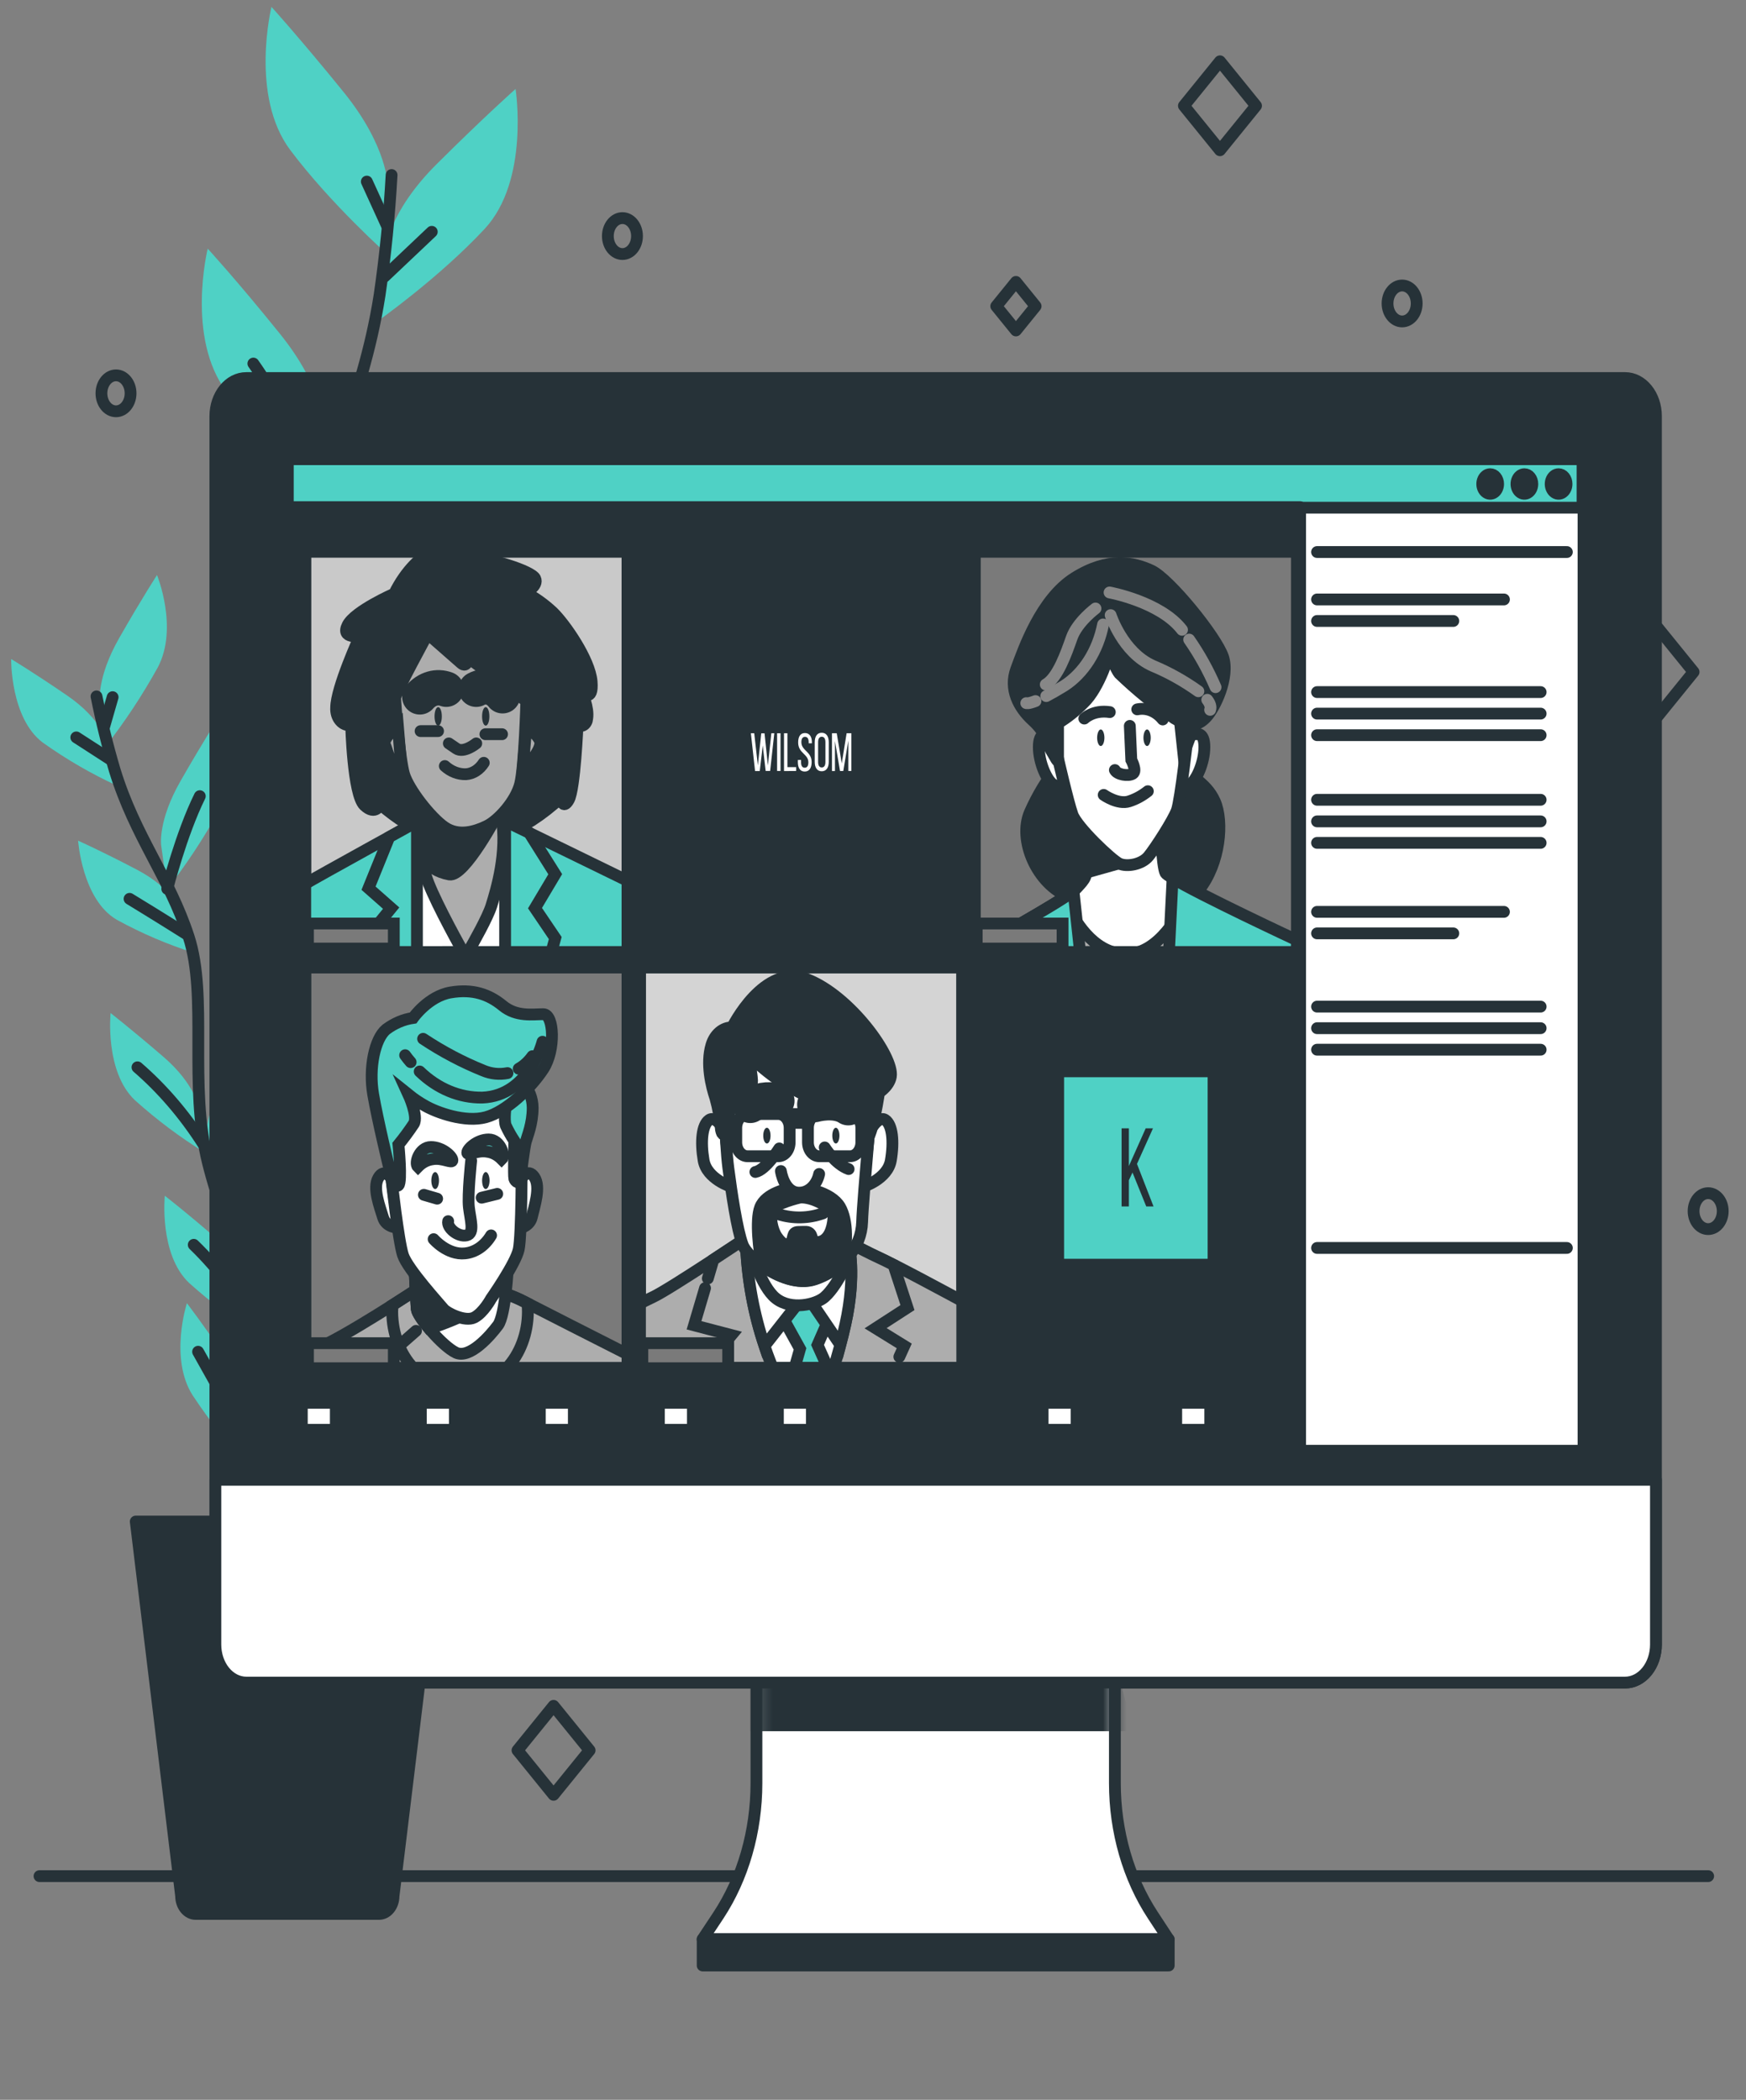 <svg width="148" height="178" viewBox="0 0 148 178" fill="none" xmlns="http://www.w3.org/2000/svg">
<rect x="0" y="0" width="148" height="178" fill="#808080" stroke="none"/>
<path d="M32.857 15.688C32.857 15.688 32.857 12.405 29.132 7.811C25.408 3.218 23.011 0.586 23.011 0.586C23.011 0.586 21.158 8.131 24.608 12.725C28.058 17.319 32.857 21.584 32.857 21.584V15.688Z" fill="#4FD1C5"/>
<path d="M27.437 36.173C27.437 36.173 27.437 32.89 23.731 28.296C20.025 23.703 17.607 21.078 17.607 21.078C17.607 21.078 15.744 28.639 19.203 33.21C22.662 37.78 27.437 42.081 27.437 42.081V36.173Z" fill="#4FD1C5"/>
<path d="M32.622 21.268C32.622 21.268 32.903 18.004 37.001 13.925C41.099 9.845 43.703 7.541 43.703 7.541C43.703 7.541 44.91 15.288 41.078 19.406C37.245 23.523 32.122 27.142 32.122 27.142L32.622 21.268Z" fill="#4FD1C5"/>
<path d="M26.093 45.469C26.093 45.469 26.649 42.262 31.072 38.731C35.494 35.2 38.283 33.254 38.283 33.254C38.283 33.254 38.82 41.115 34.657 44.711C30.494 48.307 25.084 51.243 25.084 51.243L26.093 45.469Z" fill="#4FD1C5"/>
<path d="M27.319 71.858C27.319 71.858 27.319 68.575 31.044 63.982C34.768 59.388 37.162 56.764 37.162 56.764C37.162 56.764 39.015 64.309 35.568 68.903C32.122 73.496 27.319 77.774 27.319 77.774V71.858Z" fill="#4FD1C5"/>
<path d="M27.258 78.297C27.258 78.297 27.635 75.052 24.478 69.849C21.322 64.646 19.253 61.633 19.253 61.633C19.253 61.633 16.538 68.775 19.435 73.928C22.332 79.082 26.578 84.144 26.578 84.144L27.258 78.297Z" fill="#4FD1C5"/>
<path d="M23.585 97.386C23.585 97.386 23.585 94.103 27.31 89.509C31.035 84.915 33.428 82.291 33.428 82.291C33.428 82.291 35.281 89.837 31.831 94.43C28.382 99.024 23.585 103.293 23.585 103.293V97.386Z" fill="#4FD1C5"/>
<path d="M26.071 114.691C26.071 114.691 25.398 111.518 28.054 105.911C30.71 100.305 32.492 97.014 32.492 97.014C32.492 97.014 35.843 103.733 33.44 109.259C31.037 114.786 27.282 120.404 27.282 120.404L26.071 114.691Z" fill="#4FD1C5"/>
<path d="M33.193 14.838C33.005 18.255 32.665 21.656 32.174 25.027C30.701 34.408 27.02 40.461 25.547 48.935C24.073 57.41 28.301 68.327 27.171 79.213C26.041 90.098 22.603 96.151 23.585 103.414C24.567 110.678 29.719 130.336 29.719 130.336" stroke="#263238" stroke-linecap="round" stroke-linejoin="round"/>
<path d="M32.585 23.452L36.6 19.65" stroke="#263238" stroke-linecap="round" stroke-linejoin="round"/>
<path d="M32.773 19.076L31.093 15.393" stroke="#263238" stroke-linecap="round" stroke-linejoin="round"/>
<path d="M25.772 48.548C25.772 48.548 29.132 45.44 32.585 42.332" stroke="#263238" stroke-linecap="round" stroke-linejoin="round"/>
<path d="M27.436 42.081C27.436 42.081 24.657 35.309 21.476 30.818" stroke="#263238" stroke-linecap="round" stroke-linejoin="round"/>
<path d="M27.452 76.525C29.37 72.165 31.791 68.171 34.639 64.668" stroke="#263238" stroke-linecap="round" stroke-linejoin="round"/>
<path d="M26.798 81.13C26.798 81.13 25.118 76.179 23.157 72.61C21.195 69.041 20.918 68.58 20.918 68.58" stroke="#263238" stroke-linecap="round" stroke-linejoin="round"/>
<path d="M23.585 103.415C24.437 100.807 25.449 98.283 26.612 95.866C27.773 93.627 29.082 91.509 30.525 89.535" stroke="#263238" stroke-linecap="round" stroke-linejoin="round"/>
<path d="M27.285 120.405C27.285 120.405 26.89 116.478 28.292 113.138C29.694 109.797 31.279 105.425 31.933 103.695" stroke="#263238" stroke-linecap="round" stroke-linejoin="round"/>
<path d="M8.465 59.518C8.465 59.518 8.178 57.457 10.108 54.079C12.038 50.7 13.31 48.746 13.31 48.746C13.31 48.746 15.142 53.229 13.378 56.57C12.066 58.937 10.596 61.166 8.984 63.231L8.465 59.518Z" fill="#4FD1C5"/>
<path d="M13.659 71.641C13.659 71.641 13.369 69.584 15.303 66.206C17.236 62.827 18.502 60.873 18.502 60.873C18.502 60.873 20.337 65.356 18.57 68.7C17.259 71.068 15.79 73.297 14.178 75.362L13.659 71.641Z" fill="#4FD1C5"/>
<path d="M9.104 62.988C9.104 62.988 8.641 60.981 5.707 58.969C2.773 56.958 0.945 55.865 0.945 55.865C0.945 55.865 0.871 60.885 3.635 62.954C5.649 64.385 7.756 65.607 9.935 66.606L9.104 62.988Z" fill="#4FD1C5"/>
<path d="M15.33 77.289C15.33 77.289 14.713 75.355 11.624 73.732C8.536 72.109 6.621 71.264 6.621 71.264C6.621 71.264 6.964 76.25 9.892 77.964C12.016 79.127 14.215 80.068 16.467 80.778L15.33 77.289Z" fill="#4FD1C5"/>
<path d="M16.881 94.003C16.881 94.003 16.594 91.943 13.848 89.581C11.103 87.219 9.373 85.875 9.373 85.875C9.373 85.875 8.87 90.857 11.445 93.272C13.325 94.959 15.316 96.448 17.397 97.725L16.881 94.003Z" fill="#4FD1C5"/>
<path d="M17.489 98.034C17.489 98.034 16.964 96.057 18.48 92.362C19.997 88.668 21.034 86.512 21.034 86.512C21.034 86.512 23.363 90.625 22.004 94.248C20.979 96.82 19.78 99.281 18.421 101.606L17.489 98.034Z" fill="#4FD1C5"/>
<path d="M22.162 114.628C22.162 114.628 22.356 112.556 24.981 109.985C27.607 107.414 29.29 105.959 29.29 105.959C29.29 105.959 30.025 110.911 27.566 113.493C25.763 115.312 23.84 116.942 21.816 118.365L22.162 114.628Z" fill="#4FD1C5"/>
<path d="M21.47 109.511C21.47 109.511 21.183 107.454 18.443 105.073C15.704 102.693 13.969 101.363 13.969 101.363C13.969 101.363 13.465 106.342 16.041 108.764C17.92 110.451 19.911 111.94 21.992 113.217L21.47 109.511Z" fill="#4FD1C5"/>
<path d="M21.436 120.696C21.436 120.696 21.569 118.612 19.407 115.455C17.245 112.297 15.843 110.469 15.843 110.469C15.843 110.469 14.33 115.131 16.325 118.273C17.797 120.492 19.417 122.554 21.167 124.44L21.436 120.696Z" fill="#4FD1C5"/>
<path d="M8.181 59.033C8.603 61.151 9.118 63.239 9.725 65.287C11.473 70.97 14.315 74.276 15.985 79.38C17.656 84.484 15.964 91.908 17.631 98.585C19.299 105.262 21.977 108.625 22.001 113.291C22.026 117.957 20.525 131.003 20.525 131.003" stroke="#263238" stroke-linecap="round" stroke-linejoin="round"/>
<path d="M9.32 64.351L6.467 62.508" stroke="#263238" stroke-linecap="round" stroke-linejoin="round"/>
<path d="M8.817 61.634L9.546 59.098" stroke="#263238" stroke-linecap="round" stroke-linejoin="round"/>
<path d="M15.803 79.18C15.803 79.18 13.422 77.679 10.982 76.193" stroke="#263238" stroke-linecap="round" stroke-linejoin="round"/>
<path d="M14.178 75.348C14.178 75.348 15.339 70.728 16.936 67.49" stroke="#263238" stroke-linecap="round" stroke-linejoin="round"/>
<path d="M17.211 96.948C15.623 94.468 13.75 92.287 11.652 90.473" stroke="#263238" stroke-linecap="round" stroke-linejoin="round"/>
<path d="M18.026 99.748C18.409 97.754 18.926 95.804 19.57 93.916C20.497 91.417 20.621 91.09 20.621 91.09" stroke="#263238" stroke-linecap="round" stroke-linejoin="round"/>
<path d="M21.878 116.847C21.878 116.847 23.768 113.99 24.945 112.92C25.654 112.277 26.32 111.563 26.937 110.787" stroke="#263238" stroke-linecap="round" stroke-linejoin="round"/>
<path d="M22.001 113.294C21.239 111.772 20.383 110.326 19.441 108.967C18.513 107.717 17.504 106.564 16.423 105.52" stroke="#263238" stroke-linecap="round" stroke-linejoin="round"/>
<path d="M21.176 124.44C21.176 124.44 21.078 121.922 19.907 120.017C18.737 118.113 17.353 115.58 16.791 114.586" stroke="#263238" stroke-linecap="round" stroke-linejoin="round"/>
<path d="M32.134 162.242H16.588C16.26 162.242 15.946 162.081 15.714 161.796C15.482 161.51 15.352 161.122 15.352 160.718L11.507 128.979H37.215L33.357 160.73C33.355 161.129 33.225 161.512 32.996 161.794C32.768 162.077 32.458 162.238 32.134 162.242Z" fill="#263238" stroke="#263238" stroke-linecap="round" stroke-linejoin="round"/>
<path d="M3.348 159.037H144.793" stroke="#263238" stroke-linecap="round" stroke-linejoin="round"/>
<path d="M103.411 5.196L100.354 8.967L103.411 12.737L106.468 8.967L103.411 5.196Z" stroke="#263238" stroke-linecap="round" stroke-linejoin="round"/>
<path d="M140.501 53.188L137.444 56.959L140.501 60.73L143.558 56.959L140.501 53.188Z" stroke="#263238" stroke-linecap="round" stroke-linejoin="round"/>
<path d="M46.922 144.602L43.865 148.373L46.922 152.144L49.98 148.373L46.922 144.602Z" stroke="#263238" stroke-linecap="round" stroke-linejoin="round"/>
<path d="M86.116 23.897L84.447 25.955L86.116 28.013L87.784 25.955L86.116 23.897Z" stroke="#263238" stroke-linecap="round" stroke-linejoin="round"/>
<path d="M52.761 21.535C53.443 21.535 53.996 20.853 53.996 20.012C53.996 19.17 53.443 18.488 52.761 18.488C52.078 18.488 51.525 19.17 51.525 20.012C51.525 20.853 52.078 21.535 52.761 21.535Z" stroke="#263238" stroke-linecap="round" stroke-linejoin="round"/>
<path d="M144.792 104.19C145.475 104.19 146.028 103.508 146.028 102.666C146.028 101.825 145.475 101.143 144.792 101.143C144.11 101.143 143.557 101.825 143.557 102.666C143.557 103.508 144.11 104.19 144.792 104.19Z" stroke="#263238" stroke-linecap="round" stroke-linejoin="round"/>
<path d="M118.851 27.248C119.533 27.248 120.086 26.566 120.086 25.725C120.086 24.883 119.533 24.201 118.851 24.201C118.168 24.201 117.615 24.883 117.615 25.725C117.615 26.566 118.168 27.248 118.851 27.248Z" stroke="#263238" stroke-linecap="round" stroke-linejoin="round"/>
<path d="M9.833 34.865C10.515 34.865 11.068 34.183 11.068 33.342C11.068 32.501 10.515 31.818 9.833 31.818C9.151 31.818 8.598 32.501 8.598 33.342C8.598 34.183 9.151 34.865 9.833 34.865Z" stroke="#263238" stroke-linecap="round" stroke-linejoin="round"/>
<path d="M137.749 32.047H20.874C19.428 32.047 18.255 33.493 18.255 35.277V139.401C18.255 141.185 19.428 142.631 20.874 142.631H137.749C139.195 142.631 140.367 141.185 140.367 139.401V35.277C140.367 33.493 139.195 32.047 137.749 32.047Z" fill="#263238" stroke="#263238" stroke-linecap="round" stroke-linejoin="round"/>
<path d="M94.503 151.159V138.715H64.12V151.17C64.117 155.249 62.978 159.202 60.893 162.368L59.556 164.387H99.055L97.724 162.357C95.643 159.189 94.506 155.236 94.503 151.159Z" fill="white"/>
<mask id="mask0_1795_61270" style="mask-type:luminance" maskUnits="userSpaceOnUse" x="59" y="138" width="41" height="27">
<path d="M94.503 151.159V138.715H64.12V151.17C64.117 155.249 62.978 159.202 60.893 162.368L59.556 164.387H99.055L97.724 162.357C95.643 159.189 94.506 155.236 94.503 151.159Z" fill="white"/>
</mask>
<g mask="url(#mask0_1795_61270)">
<path d="M62.255 146.752H96.368C95.153 144.089 94.515 141.085 94.516 138.029V125.574H64.12V138.029C64.119 141.087 63.476 144.091 62.255 146.752Z" fill="#263238"/>
</g>
<path d="M94.503 151.159V138.715H64.12V151.17C64.117 155.249 62.978 159.202 60.893 162.368L59.556 164.387H99.055L97.724 162.357C95.643 159.189 94.506 155.236 94.503 151.159Z" stroke="#263238" stroke-linecap="round" stroke-linejoin="round"/>
<path d="M99.067 164.389H59.562V166.613H99.067V164.389Z" fill="#263238" stroke="#263238" stroke-linecap="round" stroke-linejoin="round"/>
<path d="M18.255 125.441H140.367V139.401C140.367 140.258 140.092 141.079 139.6 141.685C139.109 142.291 138.443 142.631 137.749 142.631H20.874C20.18 142.631 19.514 142.291 19.022 141.685C18.531 141.079 18.255 140.258 18.255 139.401V125.441Z" fill="white" stroke="#263238" stroke-linecap="round" stroke-linejoin="round"/>
<path d="M134.228 38.926H24.398V122.977H134.228V38.926Z" fill="white" stroke="#263238" stroke-miterlimit="10"/>
<path d="M111.64 46.795H132.816" stroke="#263238" stroke-miterlimit="10" stroke-linecap="round"/>
<path d="M111.64 105.787H132.816" stroke="#263238" stroke-miterlimit="10" stroke-linecap="round"/>
<path d="M111.64 50.815H127.483" stroke="#263238" stroke-miterlimit="10" stroke-linecap="round"/>
<path d="M111.64 52.639H123.19" stroke="#263238" stroke-miterlimit="10" stroke-linecap="round"/>
<path d="M111.64 77.297H127.483" stroke="#263238" stroke-miterlimit="10" stroke-linecap="round"/>
<path d="M111.64 79.121H123.19" stroke="#263238" stroke-miterlimit="10" stroke-linecap="round"/>
<path d="M111.64 58.668H130.593" stroke="#263238" stroke-miterlimit="10" stroke-linecap="round"/>
<path d="M111.64 60.492H130.593" stroke="#263238" stroke-miterlimit="10" stroke-linecap="round"/>
<path d="M111.64 62.32H130.593" stroke="#263238" stroke-miterlimit="10" stroke-linecap="round"/>
<path d="M111.64 67.797H130.593" stroke="#263238" stroke-miterlimit="10" stroke-linecap="round"/>
<path d="M111.64 69.627H130.593" stroke="#263238" stroke-miterlimit="10" stroke-linecap="round"/>
<path d="M111.64 71.449H130.593" stroke="#263238" stroke-miterlimit="10" stroke-linecap="round"/>
<path d="M111.64 85.33H130.593" stroke="#263238" stroke-miterlimit="10" stroke-linecap="round"/>
<path d="M111.64 87.158H130.593" stroke="#263238" stroke-miterlimit="10" stroke-linecap="round"/>
<path d="M111.64 88.982H130.593" stroke="#263238" stroke-miterlimit="10" stroke-linecap="round"/>
<path d="M134.144 38.926H24.398V43.036H134.144V38.926Z" fill="#4FD1C5" stroke="#263238" stroke-miterlimit="10" stroke-linecap="round"/>
<path d="M126.989 41.024C126.989 41.188 126.95 41.349 126.877 41.486C126.803 41.623 126.698 41.73 126.575 41.794C126.452 41.857 126.317 41.874 126.186 41.843C126.055 41.811 125.935 41.732 125.84 41.616C125.746 41.5 125.681 41.352 125.655 41.191C125.629 41.03 125.642 40.863 125.693 40.711C125.744 40.559 125.83 40.429 125.941 40.337C126.052 40.246 126.182 40.197 126.315 40.197C126.404 40.197 126.491 40.218 126.573 40.259C126.654 40.3 126.729 40.361 126.791 40.438C126.854 40.515 126.903 40.606 126.937 40.707C126.971 40.807 126.989 40.915 126.989 41.024Z" fill="#263238" stroke="#263238" stroke-linecap="round" stroke-linejoin="round"/>
<path d="M129.888 41.024C129.889 41.188 129.85 41.349 129.777 41.486C129.703 41.623 129.598 41.73 129.475 41.794C129.352 41.857 129.217 41.874 129.086 41.843C128.955 41.811 128.835 41.732 128.74 41.616C128.646 41.5 128.581 41.352 128.555 41.191C128.529 41.03 128.542 40.863 128.593 40.711C128.644 40.559 128.73 40.429 128.841 40.337C128.952 40.246 129.082 40.197 129.215 40.197C129.304 40.197 129.391 40.218 129.473 40.259C129.554 40.3 129.629 40.361 129.691 40.438C129.754 40.515 129.803 40.606 129.837 40.707C129.871 40.807 129.888 40.915 129.888 41.024Z" fill="#263238" stroke="#263238" stroke-linecap="round" stroke-linejoin="round"/>
<path d="M132.788 41.024C132.789 41.188 132.75 41.349 132.676 41.486C132.603 41.623 132.498 41.73 132.375 41.794C132.252 41.857 132.116 41.874 131.986 41.843C131.855 41.811 131.735 41.732 131.64 41.616C131.546 41.5 131.481 41.352 131.455 41.191C131.429 41.03 131.442 40.863 131.493 40.711C131.544 40.559 131.63 40.429 131.741 40.337C131.852 40.246 131.982 40.197 132.115 40.197C132.203 40.197 132.291 40.218 132.373 40.259C132.454 40.3 132.528 40.361 132.591 40.438C132.654 40.515 132.703 40.606 132.737 40.707C132.771 40.807 132.788 40.915 132.788 41.024Z" fill="#263238" stroke="#263238" stroke-linecap="round" stroke-linejoin="round"/>
<path d="M110.204 42.99H24.398V122.978H110.204V42.99Z" fill="#263238" stroke="#263238" stroke-linecap="round" stroke-linejoin="round"/>
<path d="M28.465 118.916H25.584V121.201H28.465V118.916Z" fill="white" stroke="#263238" stroke-miterlimit="10"/>
<path d="M38.555 118.916H35.673V121.201H38.555V118.916Z" fill="white" stroke="#263238" stroke-miterlimit="10"/>
<path d="M48.641 118.916H45.76V121.201H48.641V118.916Z" fill="white" stroke="#263238" stroke-miterlimit="10"/>
<path d="M58.731 118.916H55.85V121.201H58.731V118.916Z" fill="white" stroke="#263238" stroke-miterlimit="10"/>
<path d="M68.82 118.916H65.939V121.201H68.82V118.916Z" fill="white" stroke="#263238" stroke-miterlimit="10"/>
<path d="M102.585 118.916H99.704V121.201H102.585V118.916Z" fill="white" stroke="#263238" stroke-miterlimit="10"/>
<path d="M91.26 118.916H88.378V121.201H91.26V118.916Z" fill="white" stroke="#263238" stroke-miterlimit="10"/>
<path d="M109.944 82.006H82.625V116.008H109.944V82.006Z" fill="#263238" stroke="#263238" stroke-linecap="round" stroke-linejoin="round"/>
<path d="M102.866 90.812H89.697V107.206H102.866V90.812Z" fill="#4FD1C5" stroke="#263238" stroke-miterlimit="10" stroke-linecap="round"/>
<path d="M95.997 99.393L95.689 100.048V102.268H95.071V95.648H95.689V98.844L97.115 95.648H97.733L96.377 98.665L97.779 102.268H97.162L95.997 99.393Z" fill="#263238"/>
<path d="M81.565 82.006H54.249V116.008H81.565V82.006Z" fill="#D4D4D4" stroke="#263238" stroke-miterlimit="10" stroke-linecap="round"/>
<path d="M81.606 115.943V110.31C80.185 109.548 76.216 107.392 74.296 106.501C71.933 105.419 69.027 103.252 63.761 104.597C63.761 104.597 56.803 109.262 55.386 109.929C54.83 110.188 54.459 110.386 54.197 110.527V115.943H81.606Z" fill="#ADADAD" stroke="#263238" stroke-miterlimit="10" stroke-linecap="round"/>
<path d="M59.762 109.193L58.829 112.343L62.004 113.174L59.873 115.737" fill="#ADADAD"/>
<path d="M59.762 109.193L58.829 112.343L62.004 113.174L59.873 115.737" stroke="#263238" stroke-miterlimit="10" stroke-linecap="round"/>
<path d="M76.232 115.014L76.649 114.092L74.219 112.592L76.921 110.843L75.735 107.217C75.191 106.943 74.691 106.699 74.287 106.513C71.924 105.431 69.018 103.264 63.752 104.608C63.752 104.608 62.233 105.625 60.469 106.779L60 108.375" fill="#ADADAD"/>
<path d="M76.232 115.014L76.649 114.092L74.219 112.592L76.921 110.843L75.735 107.217C75.191 106.943 74.691 106.699 74.287 106.513C71.924 105.431 69.018 103.264 63.752 104.608C63.752 104.608 62.233 105.625 60.469 106.779L60 108.375" stroke="#263238" stroke-miterlimit="10" stroke-linecap="round"/>
<path d="M65.494 115.944H70.673C71.003 114.882 71.349 113.632 71.655 112.261C72.6 108.014 71.927 105.432 71.927 105.432L63.221 105.199C63.311 108.07 63.79 110.903 64.638 113.579C64.889 114.386 65.174 115.175 65.494 115.944Z" fill="white" stroke="#263238" stroke-miterlimit="10" stroke-linecap="round"/>
<path d="M67.356 115.945H70.167L69.299 114.01L70.649 110.928L68.691 107.512L65.788 110.677L67.814 114.341L67.356 115.945Z" fill="#4FD1C5" stroke="#263238" stroke-miterlimit="10" stroke-linecap="round"/>
<path d="M63.221 105.199C63.311 108.07 63.79 110.903 64.638 113.579C64.694 113.754 64.749 113.925 64.805 114.093L68.285 109.663L71.232 114.005C71.38 113.446 71.525 112.863 71.661 112.246C72.606 107.999 71.933 105.416 71.933 105.416L63.221 105.199Z" fill="white" stroke="#263238" stroke-miterlimit="10" stroke-linecap="round"/>
<path d="M63.57 105.678C63.57 105.678 64.314 108.595 65.528 109.845C66.742 111.094 68.863 110.66 69.716 110.092C70.821 109.357 72.307 106.283 71.877 106.26C71.291 106.253 63.57 105.678 63.57 105.678Z" fill="white" stroke="#263238" stroke-miterlimit="10" stroke-linecap="round"/>
<path d="M61.464 95.935C61.464 95.935 60.723 94.518 60.114 94.934C59.506 95.349 59.37 96.769 59.642 98.362C59.914 99.954 62.004 100.609 62.004 100.609L61.464 95.935Z" fill="white" stroke="#263238" stroke-miterlimit="10" stroke-linecap="round"/>
<path d="M73.69 95.935C73.69 95.935 74.435 94.518 75.04 94.934C75.645 95.349 75.784 96.769 75.513 98.362C75.241 99.954 73.15 100.609 73.15 100.609L73.69 95.935Z" fill="white" stroke="#263238" stroke-miterlimit="10" stroke-linecap="round"/>
<path d="M63.422 87.522C63.422 87.522 62.004 88.188 61.6 89.426C61.195 90.664 61.464 96.922 61.736 99.005C62.007 101.089 62.477 104.254 62.949 105.503C63.422 106.753 66.732 109.251 69.095 108.417C71.457 107.583 73.014 105.751 73.079 103.588C73.144 101.424 74.092 91.593 74.092 90.344C74.092 89.094 69.907 86.177 67.813 85.846C65.719 85.514 63.422 87.522 63.422 87.522Z" fill="white" stroke="#263238" stroke-miterlimit="10" stroke-linecap="round"/>
<path d="M63.598 93.7C64.292 93.266 65.085 93.131 65.849 93.319L63.598 93.7Z" fill="white"/>
<path d="M63.598 93.7C64.292 93.266 65.085 93.131 65.849 93.319" stroke="#263238" stroke-width="3" stroke-miterlimit="10" stroke-linecap="round"/>
<path d="M69.067 93.631C69.067 93.631 70.762 93.14 71.908 93.898L69.067 93.631Z" fill="white"/>
<path d="M69.067 93.631C69.067 93.631 70.762 93.14 71.908 93.898" stroke="#263238" stroke-width="3" stroke-miterlimit="10" stroke-linecap="round"/>
<path d="M65.976 94.434H63.366C62.837 94.434 62.409 94.962 62.409 95.614V96.833C62.409 97.485 62.837 98.014 63.366 98.014H65.976C66.504 98.014 66.933 97.485 66.933 96.833V95.614C66.933 94.962 66.504 94.434 65.976 94.434Z" stroke="#263238" stroke-miterlimit="10" stroke-linecap="round"/>
<path d="M72.053 94.434H69.444C68.915 94.434 68.486 94.962 68.486 95.614V96.833C68.486 97.485 68.915 98.014 69.444 98.014H72.053C72.582 98.014 73.011 97.485 73.011 96.833V95.614C73.011 94.962 72.582 94.434 72.053 94.434Z" stroke="#263238" stroke-miterlimit="10" stroke-linecap="round"/>
<path d="M66.328 94.434H69.095" stroke="#263238" stroke-miterlimit="10" stroke-linecap="round"/>
<path d="M66.933 95.186H68.487" stroke="#263238" stroke-miterlimit="10" stroke-linecap="round"/>
<path d="M62.408 95.186H61.463" stroke="#263238" stroke-miterlimit="10" stroke-linecap="round"/>
<path d="M73.014 95.186H73.62" stroke="#263238" stroke-miterlimit="10" stroke-linecap="round"/>
<path d="M65.315 96.266C65.315 96.647 65.179 96.933 65.006 96.933C64.833 96.933 64.697 96.636 64.697 96.266C64.697 95.897 64.833 95.6 65.006 95.6C65.179 95.6 65.315 95.9 65.315 96.266Z" fill="#263238"/>
<path d="M70.852 96.933C71.019 96.933 71.155 96.634 71.155 96.266C71.155 95.898 71.019 95.6 70.852 95.6C70.685 95.6 70.549 95.898 70.549 96.266C70.549 96.634 70.685 96.933 70.852 96.933Z" fill="#263238"/>
<path d="M66.056 97.352C66.056 97.352 64.907 99.184 64.03 99.347" stroke="#263238" stroke-miterlimit="10" stroke-linecap="round"/>
<path d="M69.907 97.268C69.907 97.268 70.784 98.684 71.933 99.1" stroke="#263238" stroke-miterlimit="10" stroke-linecap="round"/>
<path d="M66.868 100.765C66.868 100.765 64.907 101.1 64.434 102.35C64.017 103.45 64.339 106.117 64.604 107.301C65.889 108.223 67.665 108.939 69.095 108.444C69.932 108.163 70.722 107.698 71.426 107.073C71.803 105.724 71.911 103.492 71.189 102.281C70.466 101.07 68.15 100.517 66.868 100.765Z" fill="#263238" stroke="#263238" stroke-miterlimit="10" stroke-linecap="round"/>
<path d="M67.813 101.515C67.813 101.515 65.651 102.014 65.448 102.597C65.244 103.18 65.448 104.265 65.855 104.848C66.263 105.431 66.664 105.678 67.001 105.347C67.338 105.016 67.069 104.429 67.677 104.429C68.286 104.429 68.487 104.345 68.69 104.597C68.894 104.848 68.758 105.431 69.499 105.263C70.241 105.096 70.58 104.181 70.648 103.263C70.716 102.345 68.82 101.431 67.813 101.515Z" fill="white" stroke="#263238" stroke-miterlimit="10" stroke-linecap="round"/>
<path d="M65.988 102.931C67.233 103.316 68.538 103.287 69.771 102.848" stroke="#263238" stroke-miterlimit="10" stroke-linecap="round"/>
<path d="M66.192 99.268C66.192 99.268 66.461 101.172 67.813 101.1C68.186 101.087 68.545 100.926 68.838 100.64C69.13 100.354 69.339 99.96 69.435 99.515" fill="white"/>
<path d="M66.192 99.268C66.192 99.268 66.461 101.172 67.813 101.1C68.186 101.087 68.545 100.926 68.838 100.64C69.13 100.354 69.339 99.96 69.435 99.515" stroke="#263238" stroke-miterlimit="10" stroke-linecap="round"/>
<path d="M72.606 92.936L72.81 94.185L73.054 94.654C73.054 94.654 73.079 96.6 73.487 96.516C73.894 96.433 74.564 92.685 74.564 92.018C74.564 91.351 72.526 92.102 72.606 92.936Z" fill="#263238" stroke="#263238" stroke-miterlimit="10" stroke-linecap="round"/>
<path d="M63.153 89.105C64.767 90.809 66.621 92.132 68.623 93.009C71.797 94.338 75.241 92.925 75.513 91.257C75.784 89.589 72.066 84.428 68.41 83.011C64.753 81.594 62.06 87.094 62.06 87.094C61.677 87.086 61.301 87.227 60.986 87.496C60.671 87.765 60.432 88.149 60.303 88.594C59.83 90.175 60.303 92.091 60.642 93.089C60.883 93.953 61.041 94.847 61.115 95.755C61.115 95.755 61.251 96.517 61.452 95.923C61.626 95.302 61.761 94.665 61.856 94.018C61.856 94.018 63.749 92.769 63.749 91.604C63.698 90.728 63.494 89.876 63.153 89.105Z" fill="#263238" stroke="#263238" stroke-miterlimit="10" stroke-linecap="round"/>
<path d="M61.726 113.859H54.45V115.985H61.726V113.859Z" fill="#7A7A7A" stroke="#263238" stroke-miterlimit="10" stroke-linecap="round"/>
<path d="M81.565 82.006H54.249V116.008H81.565V82.006Z" stroke="#263238" stroke-miterlimit="10" stroke-linecap="round"/>
<path d="M53.19 82.006H25.874V116.008H53.19V82.006Z" fill="#7A7A7A" stroke="#263238" stroke-miterlimit="10" stroke-linecap="round"/>
<path d="M44.423 110.333C42.409 109.29 39.874 108.89 38.771 108.73C37.669 108.57 35.717 109.05 35.717 109.05C35.717 109.05 28.83 113.621 26.557 114.42C26.313 114.504 26.093 114.584 25.89 114.66V115.952H53.221V114.809C50.871 113.621 45.939 111.114 44.423 110.333Z" fill="#ADADAD" stroke="#263238" stroke-miterlimit="10" stroke-linecap="round"/>
<path d="M35.021 115.952H42.974C43.525 115.363 43.969 114.635 44.274 113.818C44.58 113.001 44.741 112.113 44.746 111.213C44.747 110.969 44.734 110.725 44.709 110.482L44.422 110.333C42.409 109.29 39.873 108.89 38.771 108.73C37.668 108.57 35.716 109.05 35.716 109.05C35.716 109.05 34.675 109.739 33.27 110.631C33.27 110.821 33.246 111.011 33.246 111.213C33.251 112.114 33.412 113.002 33.718 113.819C34.025 114.636 34.469 115.363 35.021 115.952Z" stroke="#263238" stroke-miterlimit="10" stroke-linecap="round"/>
<path d="M33.898 114.016L35.263 112.816" stroke="#263238" stroke-miterlimit="10" stroke-linecap="round"/>
<path d="M35.133 107.287C35.133 107.287 35.263 110.334 35.327 110.974C35.392 111.614 37.471 114.097 38.641 114.661C39.812 115.225 41.563 113.218 42.214 112.338C42.866 111.458 43.057 107.287 43.057 107.287C43.057 107.287 40.395 109.451 38.965 109.051C37.535 108.651 35.133 107.287 35.133 107.287Z" fill="white" stroke="#263238" stroke-miterlimit="10" stroke-linecap="round"/>
<path d="M38.771 109.007C37.528 108.542 36.312 107.971 35.133 107.301C35.133 107.301 35.263 110.348 35.327 110.988C35.355 111.273 35.784 111.925 36.353 112.607C36.508 112.581 36.662 112.542 36.813 112.492C38.095 112.049 39.354 111.506 40.581 110.866L38.771 109.007Z" fill="#263238" stroke="#263238" stroke-miterlimit="10" stroke-linecap="round"/>
<path d="M33.181 99.914C33.181 99.914 32.597 98.95 32.078 99.834C31.56 100.718 32.208 102.317 32.468 103.197C32.727 104.077 33.768 104.081 33.768 104.081L33.181 99.914Z" fill="white" stroke="#263238" stroke-miterlimit="10" stroke-linecap="round"/>
<path d="M44.191 99.949C44.191 99.949 44.722 98.94 45.29 99.778C45.859 100.616 45.29 102.265 45.084 103.168C44.877 104.071 43.848 104.154 43.848 104.154L44.191 99.949Z" fill="white" stroke="#263238" stroke-miterlimit="10" stroke-linecap="round"/>
<path d="M33.181 99.917C33.181 99.917 33.768 105.204 34.157 106.392C34.546 107.581 37.341 110.639 37.601 110.963C37.86 111.287 39.42 112.083 40.201 111.683C40.983 111.283 41.628 110.083 41.628 110.083C41.628 110.083 43.709 107.116 43.969 105.916C44.228 104.716 44.228 98.062 44.228 98.062C44.228 98.062 43.904 93.815 43.447 93.091C42.99 92.368 39.16 91.972 36.962 91.892C34.763 91.812 33.305 91.823 33.181 93.011C33.058 94.2 33.181 99.917 33.181 99.917Z" fill="white" stroke="#263238" stroke-miterlimit="10" stroke-linecap="round"/>
<path d="M42.879 93.664C42.879 93.664 42.684 94.944 42.879 95.427C43.09 95.876 43.33 96.304 43.595 96.707C43.595 96.707 43.53 99.674 43.595 99.914C43.66 100.154 44.049 100.474 44.114 99.914C44.179 99.354 44.438 97.267 44.568 96.787C44.697 96.307 45.151 95.264 45.151 93.904C45.148 93.501 45.07 93.103 44.924 92.743C44.778 92.382 44.568 92.066 44.308 91.82L42.879 93.664Z" fill="#4FD1C5" stroke="#263238" stroke-miterlimit="10" stroke-linecap="round"/>
<path d="M32.996 99.032C32.996 99.032 32.023 95.025 31.634 92.782C31.245 90.538 31.764 88.055 32.736 87.255C33.431 86.738 34.207 86.41 35.013 86.291C35.013 86.291 36.31 84.448 38.193 84.128C40.077 83.808 41.442 84.288 42.613 85.252C43.783 86.215 45.145 85.972 46.056 85.972C46.967 85.972 47.097 89.019 46.056 90.618C45.016 92.218 42.937 94.225 41.183 94.705C39.429 95.185 37.026 94.305 36.05 93.746C35.553 93.472 35.075 93.149 34.62 92.782C34.62 92.782 35.467 94.625 35.077 95.265C34.668 95.88 34.234 96.468 33.777 97.029C33.777 97.029 34.086 100.156 33.777 100.476C33.468 100.796 32.996 99.032 32.996 99.032Z" fill="#4FD1C5" stroke="#263238" stroke-miterlimit="10" stroke-linecap="round"/>
<path d="M35.574 90.828C37.09 92.293 38.967 93.074 40.892 93.041C44.864 92.877 45.988 88.307 45.988 88.307" stroke="#263238" stroke-miterlimit="10" stroke-linecap="round"/>
<path d="M34.342 89.449C34.489 89.655 34.644 89.851 34.809 90.036" stroke="#263238" stroke-miterlimit="10" stroke-linecap="round"/>
<path d="M43.969 90.594C44.412 90.345 44.806 89.983 45.127 89.531" stroke="#263238" stroke-miterlimit="10" stroke-linecap="round"/>
<path d="M35.865 88.059C37.495 89.141 39.201 90.042 40.961 90.751C41.622 91.028 42.328 91.101 43.017 90.965" stroke="#263238" stroke-miterlimit="10" stroke-linecap="round"/>
<path d="M39.938 98.391C39.938 98.391 39.63 101.274 39.744 102.318C39.858 103.361 40.266 104.561 39.549 104.721C38.833 104.881 37.86 104.081 37.99 103.517" stroke="#263238" stroke-miterlimit="10" stroke-linecap="round"/>
<path d="M36.757 105.043C36.757 105.043 37.925 106.406 39.419 106.246C39.855 106.202 40.277 106.043 40.658 105.78C41.038 105.517 41.369 105.157 41.628 104.723" stroke="#263238" stroke-miterlimit="10" stroke-linecap="round"/>
<path d="M36.887 100.795C37.066 100.795 37.211 100.473 37.211 100.075C37.211 99.678 37.066 99.356 36.887 99.356C36.708 99.356 36.562 99.678 36.562 100.075C36.562 100.473 36.708 100.795 36.887 100.795Z" fill="#263238"/>
<path d="M41.498 100.075C41.498 100.456 41.353 100.795 41.174 100.795C40.995 100.795 40.865 100.471 40.865 100.075C40.865 99.679 41.01 99.352 41.174 99.352C41.337 99.352 41.498 99.675 41.498 100.075Z" fill="#263238"/>
<path d="M35.423 98.914C35.775 98.554 36.204 98.33 36.659 98.27C37.502 98.11 38.348 98.674 38.348 98.35C38.348 98.026 37.502 97.231 36.529 97.231C35.556 97.231 35.099 98.594 35.423 98.914Z" fill="#4FD1C5" stroke="#263238" stroke-miterlimit="10" stroke-linecap="round"/>
<path d="M42.532 98.27C42.181 97.911 41.751 97.688 41.297 97.63C40.454 97.47 39.608 98.03 39.608 97.71C39.608 97.39 40.454 96.59 41.427 96.59C42.4 96.59 42.857 97.961 42.532 98.27Z" fill="#4FD1C5" stroke="#263238" stroke-miterlimit="10" stroke-linecap="round"/>
<path d="M35.93 101.283L37.054 101.611" stroke="#263238" stroke-miterlimit="10" stroke-linecap="round"/>
<path d="M40.828 101.527L42.149 101.203" stroke="#263238" stroke-miterlimit="10" stroke-linecap="round"/>
<path d="M33.382 113.859H26.106V115.985H33.382V113.859Z" fill="#7A7A7A" stroke="#263238" stroke-miterlimit="10" stroke-linecap="round"/>
<path d="M53.19 82.006H25.874V116.008H53.19V82.006Z" stroke="#263238" stroke-miterlimit="10" stroke-linecap="round"/>
<path d="M109.944 46.762H82.625V80.764H109.944V46.762Z" fill="#7A7A7A" stroke="#263238" stroke-miterlimit="10" stroke-linecap="round"/>
<path d="M89.697 64.889C88.748 66.068 87.939 67.407 87.294 68.866C86.285 71.205 87.863 74.96 90.645 76.038C93.428 77.116 99.876 77.676 101.649 75.417C103.422 73.159 103.734 69.647 102.974 67.929C102.214 66.211 100.698 65.826 99.12 63.953C97.542 62.078 92.795 60.521 89.697 64.889Z" fill="#263238" stroke="#263238" stroke-miterlimit="10" stroke-linecap="round"/>
<path d="M88.749 62.237C88.749 62.237 88.054 62.001 88.054 63.326C88.054 64.652 88.749 66.213 89.317 66.526C89.497 66.609 89.692 66.63 89.881 66.589C90.07 66.547 90.246 66.444 90.392 66.29L89.635 62.237H88.749Z" fill="white" stroke="#263238" stroke-miterlimit="10" stroke-linecap="round"/>
<path d="M101.396 62.237C101.396 62.237 102.09 62.001 102.09 63.326C102.09 64.652 101.396 66.213 100.824 66.526C100.644 66.608 100.45 66.629 100.261 66.588C100.072 66.546 99.895 66.444 99.749 66.29L100.509 62.237H101.396Z" fill="white" stroke="#263238" stroke-miterlimit="10" stroke-linecap="round"/>
<path d="M109.299 80.7V79.706C109.299 79.706 99.107 74.56 98.798 74.011C98.49 73.463 98.357 69.723 98.357 69.723L92.097 69.879V73.231C92.097 74.324 92.097 74.404 91.21 75.337C90.324 76.27 82.931 80.251 82.677 80.563C82.655 80.604 82.642 80.651 82.637 80.7H109.299Z" fill="white" stroke="#263238" stroke-miterlimit="10" stroke-linecap="round"/>
<path d="M92.409 73.23C92.409 73.496 92.409 73.702 92.409 73.873L96.482 72.731L95.84 70.472C95.84 70.472 95.392 70.144 94.913 69.828L92.427 69.889L92.409 73.23Z" fill="#263238" stroke="#263238" stroke-miterlimit="10" stroke-linecap="round"/>
<path d="M109.299 80.699V79.705C109.299 79.705 104.033 77.039 100.96 75.344C100.54 76.414 99.012 79.876 96.532 80.699H109.299Z" fill="#ADADAD" stroke="#263238" stroke-miterlimit="10" stroke-linecap="round"/>
<path d="M94.308 80.698C91.924 79.96 90.602 77.091 90.207 76.082C87.934 77.564 82.888 80.306 82.681 80.561C82.659 80.603 82.645 80.65 82.641 80.698H94.308Z" fill="#ADADAD" stroke="#263238" stroke-miterlimit="10" stroke-linecap="round"/>
<path d="M91.55 80.7L90.995 75.531C89.49 76.727 82.919 80.27 82.681 80.563C82.659 80.604 82.645 80.651 82.641 80.7H91.55Z" fill="#4FD1C5" stroke="#263238" stroke-miterlimit="10" stroke-linecap="round"/>
<path d="M109.941 80.7V79.705C109.941 79.705 101.628 75.828 99.395 74.445L99.086 80.7H109.941Z" fill="#4FD1C5" stroke="#263238" stroke-miterlimit="10" stroke-linecap="round"/>
<path d="M89.698 64.344C89.698 64.344 90.519 67.928 90.899 69.021C91.279 70.114 94.25 72.921 94.883 73.211C95.516 73.501 96.779 73.291 97.353 72.59C97.928 71.889 99.441 69.543 99.756 68.69C100.071 67.837 100.704 62.138 100.704 62.138C100.96 61.257 100.96 60.293 100.704 59.411C100.256 58.105 96.844 54.92 94.762 53.892C92.681 52.864 92.106 53.892 90.59 56.939C89.074 59.986 88.882 60.916 89.009 61.617C89.135 62.318 89.577 64.035 89.577 64.035L89.698 64.344Z" fill="white" stroke="#263238" stroke-miterlimit="10" stroke-linecap="round"/>
<path d="M95.769 61.533L95.896 64.42C95.896 64.42 96.399 65.357 96.019 65.59C95.639 65.822 94.694 65.67 94.503 65.277" stroke="#263238" stroke-miterlimit="10" stroke-linecap="round"/>
<path d="M93.555 67.383C93.555 67.383 94.756 68.24 95.716 67.927C96.277 67.746 96.811 67.457 97.298 67.07" stroke="#263238" stroke-miterlimit="10" stroke-linecap="round"/>
<path d="M93.616 62.539C93.616 62.919 93.477 63.239 93.307 63.239C93.138 63.239 92.999 62.923 92.999 62.539C92.999 62.154 93.141 61.834 93.307 61.834C93.474 61.834 93.616 62.158 93.616 62.539Z" fill="#263238"/>
<path d="M97.541 62.539C97.541 62.919 97.399 63.239 97.233 63.239C97.066 63.239 96.924 62.923 96.924 62.539C96.924 62.154 97.066 61.834 97.233 61.834C97.399 61.834 97.541 62.158 97.541 62.539Z" fill="#263238"/>
<path d="M91.912 60.912C91.912 60.912 92.668 60.151 94.073 60.364" stroke="#263238" stroke-miterlimit="10" stroke-linecap="round"/>
<path d="M96.399 60.132C96.789 60.051 97.188 60.087 97.564 60.236C97.941 60.385 98.282 60.643 98.561 60.989" stroke="#263238" stroke-miterlimit="10" stroke-linecap="round"/>
<path d="M94.061 55.302C94.061 55.302 93.24 58.265 91.847 59.591C91.183 60.265 90.458 60.84 89.685 61.305V64.352C89.685 64.733 89.496 64.272 89.117 63.647C88.737 63.023 88.737 62.166 87.535 61.076C86.334 59.987 85.513 58.41 86.146 56.707C86.779 55.005 88.23 50.781 91.087 48.987C93.944 47.193 96.081 47.661 97.597 48.366C99.114 49.07 103.1 53.972 103.672 55.683C104.243 57.393 102.974 60.051 102.217 60.828C101.461 61.606 100.763 61.59 99.561 60.908C97.923 59.792 96.359 58.519 94.882 57.1C94.503 56.623 94.061 55.302 94.061 55.302Z" fill="#263238" stroke="#263238" stroke-miterlimit="10" stroke-linecap="round"/>
<path d="M87.773 59.43C87.14 59.677 86.992 59.605 86.992 59.605" stroke="#878787" stroke-miterlimit="10" stroke-linecap="round"/>
<path d="M93.502 52.935C93.284 54.042 92.876 55.078 92.307 55.975C91.738 56.872 91.02 57.608 90.201 58.135C89.583 58.516 89.089 58.797 88.685 59.007" stroke="#878787" stroke-miterlimit="10" stroke-linecap="round"/>
<path d="M102.332 59.32C102.569 59.629 102.668 59.918 102.576 60.173" stroke="#878787" stroke-miterlimit="10" stroke-linecap="round"/>
<path d="M94.144 52.143C94.144 52.143 95.151 55.3 97.718 56.443C99.061 57.001 100.355 57.723 101.581 58.599" stroke="#878787" stroke-miterlimit="10" stroke-linecap="round"/>
<path d="M100.8 54.217C101.662 55.456 102.412 56.809 103.036 58.251" stroke="#878787" stroke-miterlimit="10" stroke-linecap="round"/>
<path d="M94.052 50.223C94.052 50.223 98.36 51.011 100.194 53.388" stroke="#878787" stroke-miterlimit="10" stroke-linecap="round"/>
<path d="M92.86 51.58C92.86 51.58 91.315 52.723 90.843 54.067C90.37 55.412 89.651 57.457 88.644 58.025" stroke="#878787" stroke-miterlimit="10" stroke-linecap="round"/>
<path d="M100.003 60.988L100.321 63.952L101.458 60.912L99.876 60.676L100.003 60.988Z" fill="#263238" stroke="#263238" stroke-miterlimit="10" stroke-linecap="round"/>
<path d="M90.068 78.283H82.791V80.409H90.068V78.283Z" fill="#7A7A7A" stroke="#263238" stroke-miterlimit="10" stroke-linecap="round"/>
<path d="M109.944 46.762H82.625V80.764H109.944V46.762Z" stroke="#263238" stroke-miterlimit="10" stroke-linecap="round"/>
<path d="M81.566 46.762H54.249V80.764H81.566V46.762Z" fill="#263238" stroke="#263238" stroke-linecap="round" stroke-linejoin="round"/>
<path d="M64.401 65.362H64.003L63.648 62.158H63.932L64.24 64.882L64.528 62.162H64.806L65.09 64.885L65.383 62.158H65.633L65.281 65.354H64.901L64.654 63.187L64.401 65.362Z" fill="white"/>
<path d="M66.161 62.158V65.354H65.871V62.158H66.161Z" fill="white"/>
<path d="M66.457 65.362V62.158H66.745V65.03H67.486V65.354L66.457 65.362Z" fill="white"/>
<path d="M68.82 62.919V63.007H68.546V62.919C68.546 62.634 68.456 62.462 68.237 62.462C68.017 62.462 67.928 62.634 67.928 62.916C67.928 63.636 68.799 63.704 68.799 64.603C68.799 65.087 68.61 65.403 68.212 65.403C67.814 65.403 67.631 65.087 67.631 64.603V64.42H67.903V64.622C67.903 64.908 67.999 65.079 68.212 65.079C68.425 65.079 68.521 64.908 68.521 64.622C68.521 63.906 67.656 63.86 67.656 62.938C67.656 62.447 67.841 62.139 68.231 62.139C68.62 62.139 68.82 62.447 68.82 62.919Z" fill="white"/>
<path d="M69.061 62.919C69.061 62.431 69.259 62.115 69.654 62.115C70.049 62.115 70.25 62.431 70.25 62.919V64.576C70.25 65.059 70.055 65.379 69.654 65.379C69.252 65.379 69.061 65.059 69.061 64.576V62.919ZM69.348 64.591C69.348 64.884 69.447 65.056 69.657 65.056C69.867 65.056 69.966 64.884 69.966 64.591V62.919C69.966 62.629 69.87 62.454 69.657 62.454C69.444 62.454 69.348 62.629 69.348 62.919V64.591Z" fill="white"/>
<path d="M71.482 65.358H71.204L70.775 62.813V65.362H70.522V62.158H70.926L71.352 64.71L71.763 62.158H72.168V65.354H71.908V62.783L71.482 65.358Z" fill="white"/>
<path d="M53.19 46.762H25.873V80.764H53.19V46.762Z" fill="#C9C9C9" stroke="#263238" stroke-miterlimit="10" stroke-linecap="round"/>
<path d="M46.855 51.892C46.141 51.227 45.364 50.67 44.542 50.235C44.542 50.235 45.66 49.683 45.364 49.039C45.067 48.395 41.482 47.287 39.916 47.287C38.35 47.287 37.303 47.382 37.303 47.382C37.303 47.382 37.782 46.944 37.84 46.67H36.741C35.75 47.119 34.425 48.292 33.421 50.327C33.421 50.327 30.064 51.8 29.465 52.993C28.866 54.185 30.512 53.911 30.512 53.911C30.512 53.911 28.495 58.329 28.495 59.986C28.481 60.192 28.505 60.399 28.564 60.593C28.624 60.786 28.719 60.96 28.841 61.102C28.963 61.243 29.109 61.349 29.269 61.411C29.429 61.473 29.599 61.49 29.765 61.46C29.765 61.46 29.913 67.352 30.886 68.27C31.858 69.188 32.229 68.179 32.229 68.179C33.627 69.395 35.161 70.356 36.781 71.032C39.317 72.045 43.647 70.48 45.064 69.558C45.929 68.999 46.756 68.353 47.535 67.627C47.535 67.627 47.686 68.731 48.208 67.809C48.73 66.888 48.955 61.46 48.955 61.46C49.037 61.513 49.128 61.541 49.221 61.54C49.313 61.539 49.404 61.51 49.485 61.455C49.566 61.401 49.635 61.322 49.685 61.226C49.736 61.131 49.766 61.021 49.774 60.908C49.925 59.986 49.326 58.699 49.326 58.699C49.326 58.699 50.299 59.62 50.148 57.777C49.996 55.933 47.899 52.905 46.855 51.892Z" fill="#263238" stroke="#263238" stroke-miterlimit="10" stroke-linecap="round"/>
<path d="M53.209 80.7V74.67C51.084 73.634 43.733 70.046 42.677 69.539C41.442 68.949 36.782 68.861 36.782 68.861C36.782 68.861 26.634 74.445 25.812 74.956V80.696L53.209 80.7Z" fill="#4FD1C5" stroke="#263238" stroke-miterlimit="10" stroke-linecap="round"/>
<path d="M31.297 79.263L31.68 80.7H46.742L47.066 79.519L45.349 76.982L47.063 74.106L44.858 70.598L42.674 69.539C41.439 68.949 36.779 68.861 36.779 68.861L32.995 70.956L31.238 75.291L33.156 76.982L31.297 79.263Z" fill="#4FD1C5" stroke="#263238" stroke-miterlimit="10" stroke-linecap="round"/>
<path d="M42.816 80.7V69.604L42.678 69.539C41.442 68.949 36.782 68.861 36.782 68.861L35.343 69.657V80.703L42.816 80.7Z" fill="white" stroke="#263238" stroke-miterlimit="10" stroke-linecap="round"/>
<path d="M39.252 80.701H39.681C40.169 79.851 41.343 77.76 41.649 76.789C42.109 75.315 43.02 72.241 42.52 69.301C42.34 68.238 42.093 66.756 42.093 66.756C42.093 66.756 37.538 67.72 35.901 65.705C36.019 66.706 35.946 67.727 35.688 68.688C35.114 70.466 35.605 72.458 36.084 74.18C36.5 75.684 38.585 79.497 39.252 80.701Z" fill="#ADADAD" stroke="#263238" stroke-miterlimit="10" stroke-linecap="round"/>
<path d="M35.954 67.795C35.954 67.795 33.814 73.337 38.094 74.129C39.379 74.365 42.23 68.938 42.23 68.938L35.954 67.795Z" fill="#263238" stroke="#263238" stroke-miterlimit="10" stroke-linecap="round"/>
<path d="M36.257 53.73C36.257 53.73 33.496 58.792 33.496 59.162C33.496 59.532 33.869 64.316 34.243 65.603C34.617 66.89 36.482 69.286 37.677 70.113C38.872 70.939 40.287 70.493 41.26 70.021C42.233 69.549 43.73 67.907 44.095 66.433C44.459 64.959 44.617 59.436 44.617 59.436L39.691 55.757C39.691 55.757 39.617 56.675 39.095 56.218L36.257 53.73Z" fill="#ADADAD" stroke="#263238" stroke-miterlimit="10" stroke-linecap="round"/>
<path d="M33.721 61.465C33.721 61.465 32.397 62.646 32.619 63.106C32.841 63.567 33.2 65.514 34.018 65.053L33.721 61.465Z" fill="#ADADAD" stroke="#263238" stroke-miterlimit="10" stroke-linecap="round"/>
<path d="M44.617 61.557L44.308 65.194C44.308 65.194 45.698 63.983 45.803 63.031C45.868 62.497 44.617 61.557 44.617 61.557Z" fill="#ADADAD" stroke="#263238" stroke-miterlimit="10" stroke-linecap="round"/>
<path d="M37.452 60.728C37.452 61.158 37.319 61.509 37.143 61.509C36.967 61.509 36.834 61.158 36.834 60.728C36.834 60.298 36.967 59.943 37.143 59.943C37.319 59.943 37.452 60.294 37.452 60.728Z" fill="#263238"/>
<path d="M41.482 60.728C41.482 61.158 41.349 61.509 41.173 61.509C40.997 61.509 40.864 61.158 40.864 60.728C40.864 60.298 40.997 59.943 41.173 59.943C41.349 59.943 41.482 60.294 41.482 60.728Z" fill="#263238"/>
<path d="M35.586 59.072C35.881 58.731 36.242 58.491 36.636 58.378C37.029 58.264 37.439 58.28 37.825 58.424" stroke="#263238" stroke-width="3" stroke-miterlimit="10" stroke-linecap="round"/>
<path d="M40.364 58.425C40.738 58.222 41.153 58.166 41.553 58.264C41.953 58.363 42.319 58.612 42.6 58.977" stroke="#263238" stroke-width="3" stroke-miterlimit="10" stroke-linecap="round"/>
<path d="M37.705 64.936C38.224 65.404 38.854 65.648 39.496 65.63C39.789 65.61 40.076 65.514 40.336 65.347C40.596 65.18 40.825 64.947 41.007 64.662" stroke="#263238" stroke-miterlimit="10" stroke-linecap="round"/>
<path d="M40.37 63.018C40.37 63.018 39.314 63.886 38.681 63.452L38.045 63.018" stroke="#263238" stroke-miterlimit="10" stroke-linecap="round"/>
<path d="M35.651 61.975H37.131" stroke="#263238" stroke-miterlimit="10" stroke-linecap="round"/>
<path d="M41.145 62.238H42.557" stroke="#263238" stroke-miterlimit="10" stroke-linecap="round"/>
<path d="M33.382 78.285H26.105V80.41H33.382V78.285Z" fill="#7A7A7A" stroke="#263238" stroke-miterlimit="10" stroke-linecap="round"/>
<path d="M53.19 46.762H25.873V80.764H53.19V46.762Z" stroke="#263238" stroke-miterlimit="10" stroke-linecap="round"/>
</svg>
